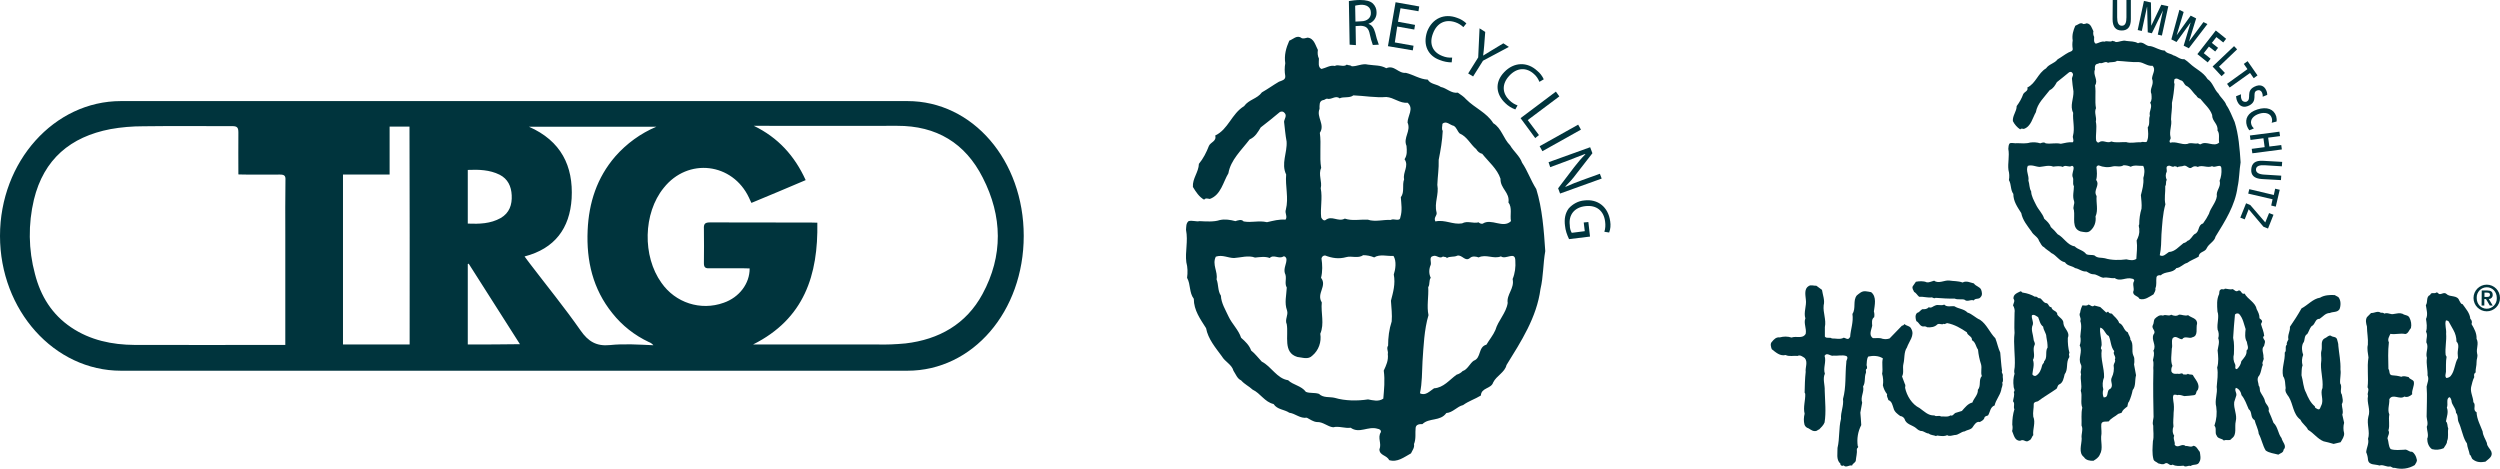     <svg width="240" height="45" viewBox="0 0 240 45" fill="none" xmlns="http://www.w3.org/2000/svg">
                            <g clip-path="url(#clip0_126_200)">
                                <path d="M188.413 27.121C188.764 26.915 189.159 27.135 189.495 27.209C189.67 27.489 190.079 27.518 190.196 27.827C190.269 28.048 190.328 28.327 190.152 28.504C189.992 28.784 189.641 28.578 189.48 28.842C189.159 28.71 188.881 29.034 188.589 28.769C188.296 28.68 187.946 28.798 187.653 28.666C187.054 28.68 186.397 28.636 185.812 28.592C185.71 28.68 185.578 28.592 185.461 28.548C185.023 28.607 184.672 28.46 184.234 28.489C184.058 28.342 183.956 28.121 183.751 28.018C183.708 27.871 183.532 27.709 183.62 27.489L183.927 27.047C184.263 26.988 184.657 26.959 184.979 27.106C185.198 27.135 185.447 27.003 185.68 26.944C186.104 27.268 186.66 26.885 187.113 26.929C187.566 27.003 187.96 26.959 188.413 27.121Z" fill="#00343D" />
                                <path d="M174.369 27.43L174.91 27.827C174.983 28.313 175.202 28.828 175.071 29.313C174.998 30.034 175.334 30.667 175.188 31.403V32.315C175.363 32.536 175.655 32.33 175.86 32.492C176.24 32.477 176.649 32.624 177 32.418C177.161 32.433 177.307 32.61 177.482 32.507L177.614 32.345C177.658 31.609 177.95 30.917 177.833 30.137C178.198 29.608 177.847 28.857 178.257 28.357C178.505 28.166 178.724 27.93 179.09 27.959C179.265 27.989 179.47 28.004 179.63 28.048C180.186 28.489 179.966 29.299 179.893 29.902C179.952 30.079 179.952 30.27 179.923 30.446C179.645 30.638 179.718 30.991 179.733 31.27C179.66 31.653 179.367 32.183 179.806 32.462C180.113 32.477 180.434 32.404 180.712 32.521C180.946 32.58 181.179 32.566 181.399 32.492L182.597 31.256C182.699 31.285 182.772 31.168 182.831 31.109C183.035 31.315 183.371 31.27 183.488 31.579C183.839 32.198 183.255 32.786 183.065 33.36C182.758 33.802 182.86 34.42 182.728 34.935C182.626 35.361 182.802 35.759 182.597 36.141C182.685 36.362 182.772 36.627 182.86 36.848C182.948 36.965 182.904 37.098 182.889 37.23C183.05 37.995 183.547 38.82 184.278 39.173C184.701 39.467 185.111 39.923 185.695 39.879C185.9 40.041 186.133 39.835 186.338 39.982C186.63 39.953 186.966 40.07 187.244 39.879C187.478 39.967 187.551 39.732 187.712 39.644L188.34 39.452C188.647 39.114 188.91 38.746 189.349 38.643C189.495 38.216 189.904 37.907 189.875 37.422C190.211 37.039 189.918 36.465 190.255 36.097C190.123 35.744 190.284 35.347 190.182 34.979C190.035 34.523 189.933 34.052 189.889 33.566C189.67 33.272 189.67 32.86 189.305 32.654C189.363 32.286 188.866 32.227 188.822 31.903C188.238 31.506 187.639 31.153 186.937 31.02C186.82 31.02 186.674 31.182 186.601 31.079C186.397 31.226 186.221 31.006 185.987 31.138C185.739 31.403 185.359 31.447 185.008 31.418C184.891 31.329 184.745 31.315 184.614 31.344C184.278 31.3 184.248 30.962 183.971 30.829C183.883 30.579 183.825 30.24 184.044 30.034C184.263 29.99 184.351 29.784 184.541 29.681C184.789 29.696 184.994 29.681 185.169 29.49C185.403 29.622 185.578 29.387 185.783 29.328C186.06 29.196 186.353 29.387 186.645 29.24C186.908 29.519 187.317 29.358 187.624 29.402C188.033 29.666 188.53 29.637 188.881 30.005C189.319 30.137 189.655 30.52 190.079 30.697C190.737 31.138 191 31.918 191.555 32.477C191.731 32.919 191.818 33.419 192.023 33.846C192.081 34.434 192.111 35.023 192.198 35.612C192.111 35.759 192.271 35.862 192.271 35.994C192.227 36.259 192.374 36.524 192.213 36.745C192.315 36.995 192.125 37.216 192.111 37.466C191.979 37.995 191.599 38.393 191.482 38.923C191.058 39.07 191.058 39.555 190.854 39.879C190.737 39.938 190.547 39.938 190.503 40.1C190.474 40.306 190.225 40.424 190.065 40.512C189.743 40.424 189.539 40.762 189.392 40.983C189.232 41.262 188.866 41.248 188.618 41.41C188.252 41.439 188.019 41.777 187.639 41.763C187.42 41.792 187.127 41.925 186.937 41.777C186.66 41.895 186.44 41.866 186.148 41.836C186.06 41.822 185.929 41.777 185.87 41.866C185.637 41.763 185.359 41.792 185.154 41.615C184.935 41.615 184.745 41.439 184.526 41.38C184.278 41.395 184.088 41.233 183.927 41.086C183.561 40.791 182.977 40.747 182.831 40.203C182.743 40.056 182.597 39.953 182.422 39.938C182.144 39.732 181.866 39.541 181.779 39.188C181.676 38.908 181.632 38.525 181.282 38.407C181.252 38.216 181.092 38.054 181.165 37.848C180.96 37.598 180.829 37.304 180.756 36.995C180.814 36.627 180.785 36.244 180.683 35.877C180.785 35.376 180.624 34.876 180.756 34.405C180.361 34.14 179.82 34.125 179.353 34.228C179.192 34.478 179.221 34.773 179.192 35.052C179.236 35.155 179.25 35.273 179.221 35.391C179.031 35.479 179.192 35.67 179.119 35.818C178.958 36.23 179.104 36.715 178.856 37.098C178.987 37.642 178.578 38.084 178.768 38.658L178.593 39.614C178.622 40.026 178.666 40.394 178.68 40.806C178.359 41.424 178.242 42.131 178.344 42.822C178.476 42.94 178.257 43.014 178.257 43.117C178.301 43.499 178.184 43.867 178.154 44.235C178.096 44.441 177.847 44.485 177.804 44.691C177.497 44.617 177.234 44.941 176.985 44.676C176.927 44.721 176.839 44.735 176.766 44.691C176.693 44.647 176.664 44.573 176.664 44.485C176.255 44.147 176.415 43.47 176.401 42.999C176.62 42.086 176.503 41.115 176.737 40.203C176.693 39.555 177.014 38.981 176.927 38.304C177.248 37.142 177.117 36.009 177.248 34.773C177.219 34.567 177.482 34.361 177.263 34.184C176.854 34.037 176.415 34.184 176.035 34.14C175.714 34.243 175.407 33.772 175.159 34.155C175.349 34.743 174.998 35.317 175.188 35.877C174.954 36.362 175.202 36.965 175.173 37.495C175.202 38.555 175.319 39.57 175.159 40.556C175.056 40.821 174.822 41.042 174.618 41.248C174.516 41.218 174.486 41.336 174.413 41.351C174.077 41.468 173.858 41.262 173.609 41.115C173.434 41.071 173.288 40.939 173.23 40.762C173.142 40.424 173.156 40.056 173.244 39.717C173.083 39.084 173.332 38.422 173.303 37.804L173.244 37.687C173.259 37.039 173.273 36.333 173.346 35.7C173.288 35.288 173.58 34.758 173.259 34.376C173.069 34.243 172.806 34.037 172.572 34.169C172.177 34.125 171.783 34.258 171.417 34.081C170.891 34.214 170.482 33.831 170.088 33.522C170.014 33.316 169.912 32.992 170.102 32.816C170.307 32.566 170.511 32.345 170.862 32.389C171.227 32.286 171.622 32.286 171.987 32.404C172.455 32.227 173.04 32.566 173.346 32.05C173.449 31.535 173.127 31.02 173.317 30.564C173.127 29.99 173.449 29.358 173.361 28.754C173.317 28.298 173.186 27.709 173.653 27.445C173.887 27.327 174.121 27.445 174.369 27.43Z" fill="#00343D" />
                                <path d="M224.48 28.518C224.743 28.828 224.729 29.328 224.597 29.681C224.378 30.02 223.954 29.902 223.662 30.049C223.238 30.049 223.004 30.402 222.683 30.608C222.23 30.579 222.288 31.153 221.908 31.314C221.718 31.535 221.66 31.815 221.499 32.065C221.148 32.242 221.324 32.698 221.09 32.948C220.929 33.301 220.988 33.742 221.104 34.066C220.973 34.39 220.958 34.743 221.046 35.082C220.929 35.361 220.973 35.729 220.944 36.023C221.104 36.583 221.104 37.201 221.382 37.701C221.572 38.172 221.821 38.687 222.23 39.011C222.2 39.172 222.39 39.202 222.493 39.276C222.741 39.393 222.756 39.055 222.843 38.922C223.121 38.378 222.697 37.775 222.96 37.245C223.048 36.332 222.712 35.494 222.843 34.611C222.873 34.287 222.77 33.978 222.858 33.669C222.975 33.272 222.712 32.683 223.209 32.462C223.399 32.389 223.545 32.153 223.764 32.227C223.939 32.389 224.232 32.286 224.349 32.55C224.393 32.771 224.495 32.963 224.48 33.198C224.553 33.978 224.714 34.67 224.685 35.479C224.758 35.906 224.612 36.377 224.656 36.803C224.889 37.127 224.583 37.569 224.816 37.877C224.86 38.172 224.992 38.525 224.816 38.79C224.816 39.143 224.992 39.467 224.86 39.805L225.036 40.585C224.948 40.909 224.948 41.262 225.036 41.586C225.065 41.91 224.846 42.189 224.699 42.454L224.027 42.616C223.706 42.528 223.37 42.425 223.063 42.366C222.478 42.13 222.127 41.586 221.572 41.262C221.411 40.894 221.017 40.688 220.841 40.291C220.125 39.761 220.155 38.819 219.731 38.113C219.555 37.863 219.322 37.598 219.424 37.26C219.365 36.892 219.409 36.435 219.175 36.112C219.015 35.317 219.38 34.655 219.336 33.846C219.555 33.639 219.307 33.286 219.541 33.08C219.482 32.889 219.628 32.742 219.687 32.58C219.585 32.139 219.877 31.8 219.833 31.373C220.228 30.799 220.608 30.211 220.944 29.607C221.543 29.298 222.04 28.68 222.727 28.577C223.136 28.327 223.691 28.298 224.129 28.327L224.48 28.518Z" fill="#00343D" />
                                <path d="M228.893 30.108C229.23 29.961 229.493 30.241 229.829 30.137C230.106 30.093 230.369 30.02 230.647 30.123C230.852 30.285 231.173 30.226 231.305 30.491C231.465 30.8 231.524 31.153 231.451 31.491C231.261 31.683 231.202 32.021 230.91 32.065C230.413 31.962 229.96 32.139 229.478 32.05C229.376 32.286 229.171 32.566 229.332 32.86C229.23 33.728 229.273 34.552 229.288 35.42C229.449 35.597 229.303 35.95 229.609 36.024C229.916 36.038 230.223 36.083 230.53 36.171C230.764 36.053 231.012 36.156 231.232 36.2C231.334 36.436 231.626 36.406 231.728 36.642C231.802 37.069 231.509 37.422 231.568 37.848C231.378 38.025 231.085 38.187 230.822 38.069C230.355 38.408 229.712 37.745 229.376 38.319C229.405 38.834 229.171 39.32 229.376 39.791C229.273 40.306 229.449 40.806 229.288 41.321C229.449 41.601 229.215 41.836 229.2 42.101C229.332 42.425 229.273 42.837 229.507 43.117C229.931 43.249 230.399 43.19 230.793 43.175C231.085 43.087 231.261 43.411 231.553 43.367C231.816 43.514 231.948 43.823 232.006 44.088C232.079 44.309 231.904 44.47 231.816 44.647C231.232 45 230.545 45.088 229.887 44.912C229.712 44.956 229.609 44.824 229.463 44.779C229.098 44.868 228.791 44.559 228.426 44.691C228.046 44.544 227.432 44.691 227.33 44.161C227.315 43.896 227.257 43.646 227.154 43.411C227.184 42.969 227.447 42.572 227.33 42.131C227.549 41.454 227.184 40.718 227.359 40.012C227.607 39.32 227.184 38.687 227.33 37.995C227.213 37.731 227.49 37.451 227.286 37.186C227.403 36.259 227.213 35.258 227.374 34.317C227.33 33.934 227.213 33.478 227.315 33.095C227.359 32.507 227.227 31.933 227.227 31.344C227.14 31.05 227.067 30.726 227.227 30.447L227.622 30.049C227.973 30.064 228.221 29.814 228.557 30.02C228.66 30.02 228.806 30.005 228.893 30.108Z" fill="#00343D" />
                                <path d="M214.353 27.754C214.499 27.842 214.674 28.063 214.864 27.901C215.171 27.768 215.157 28.328 215.478 28.18C215.77 28.725 216.53 29.034 216.632 29.667C216.779 29.946 216.925 30.226 216.91 30.55C217.012 30.653 217.173 30.711 217.159 30.888L217.056 31.109C217.159 31.506 217.334 31.845 217.363 32.257C217.173 32.33 217.305 32.521 217.363 32.61C217.524 32.786 217.378 33.022 217.349 33.213C217.042 33.493 217.334 33.949 217.29 34.287C217.407 34.567 217.086 34.758 217.232 35.023C217.056 35.391 217.086 35.847 216.793 36.171C216.647 36.48 216.822 36.745 216.837 37.024C216.983 37.186 216.91 37.422 216.983 37.598C217.129 37.907 217.378 38.172 217.436 38.511C217.524 38.849 217.904 39.026 217.787 39.452C217.948 39.82 218.123 40.203 218.255 40.586C218.693 40.998 218.678 41.616 219.029 42.057C219.102 42.44 219.584 42.808 219.219 43.175C219.219 43.47 218.883 43.514 218.722 43.646C218.313 43.529 217.86 43.499 217.509 43.249C217.202 42.749 217.115 42.145 216.837 41.645C216.793 41.174 216.545 40.777 216.443 40.335C215.989 40.085 216.253 39.555 215.873 39.276C215.668 38.82 215.522 38.334 215.186 37.937C215.142 37.642 214.952 37.319 214.645 37.23C214.484 37.481 214.733 37.687 214.689 37.952L214.484 38.599C214.411 39.246 214.791 39.82 214.63 40.453C214.499 40.983 214.777 41.748 214.25 42.087C214.075 42.395 213.739 42.145 213.491 42.292C213.286 42.057 212.921 42.145 212.804 41.822C212.584 41.527 212.833 41.13 212.584 40.865C212.789 40.276 212.848 39.658 212.76 39.055C212.584 38.437 212.906 37.76 212.804 37.142C212.848 36.524 212.964 35.891 212.848 35.288C213.008 34.758 212.95 34.184 212.891 33.64C212.935 33.257 213.111 32.86 212.95 32.477C213.037 32.198 213.008 31.903 212.891 31.639C212.804 31.05 213.067 30.447 212.877 29.902C212.833 29.299 212.789 28.74 213.038 28.224C213.067 28.077 213.023 27.901 213.169 27.812C213.315 27.68 213.461 27.871 213.593 27.709C213.841 27.724 214.104 27.827 214.353 27.754ZM214.952 30.137C214.82 30.049 214.66 30.079 214.557 30.196C214.47 30.976 214.44 31.653 214.382 32.433C214.499 32.934 214.47 33.478 214.455 33.993C214.367 34.331 214.411 34.67 214.572 34.979C214.66 35.156 214.47 35.435 214.747 35.435C214.967 35.244 215.127 34.964 215.171 34.67C215.42 34.346 215.712 34.096 215.668 33.654C215.946 33.434 215.712 33.081 215.697 32.816C215.478 32.463 215.536 31.992 215.58 31.594C215.405 31.094 215.332 30.55 214.952 30.137Z" fill="#00343D" />
                                <path d="M194.201 28.092C194.61 28.151 195.004 28.283 195.355 28.489C195.574 28.401 195.647 28.71 195.837 28.622C196.071 28.754 196.188 29.108 196.495 29.108C196.7 29.21 196.67 29.49 196.933 29.49C196.992 29.873 197.518 29.814 197.503 30.211C197.679 30.476 198.117 30.653 198.088 31.05C198.132 31.55 198.746 31.859 198.512 32.433C198.497 32.919 198.541 33.419 198.672 33.89C198.556 34.008 198.672 34.14 198.658 34.273C198.293 34.788 198.585 35.435 198.205 35.935C198.117 36.303 198.044 36.76 197.679 36.907C197.503 37.01 197.533 37.186 197.43 37.319C196.846 37.731 196.203 38.099 195.633 38.525C195.487 38.569 195.297 38.569 195.238 38.761C195.253 39.188 195.136 39.57 195.194 39.997C195.443 40.586 195.121 41.174 195.194 41.778C195.034 41.925 195.034 42.204 194.8 42.278C194.464 42.557 194.318 42.101 193.952 42.307C193.412 42.351 193.324 41.748 193.163 41.38C193.222 41.174 193.222 40.968 193.178 40.762C193.178 40.262 193.236 39.761 193.382 39.291C193.251 39.026 193.47 38.746 193.251 38.525C193.28 38.231 193.426 37.937 193.324 37.628C193.499 37.466 193.295 37.275 193.309 37.083C193.251 36.686 193.28 36.259 193.397 35.877C193.324 35.685 193.382 35.45 193.412 35.244C193.485 34.184 193.265 33.051 193.397 31.962C193.353 31.329 193.397 30.682 193.397 30.035C193.441 29.784 193.382 29.534 193.251 29.314C193.295 29.108 193.47 28.872 193.295 28.681C193.251 28.254 193.66 28.122 193.952 27.974C194.069 27.93 194.098 28.107 194.201 28.092ZM195.662 30.447C195.472 30.344 195.267 30.138 195.063 30.27C195.004 30.579 195.224 30.844 195.151 31.168C194.931 31.624 195.18 32.08 195.224 32.566C195.224 32.772 195.428 32.934 195.311 33.139C195.092 33.581 195.428 34.126 195.165 34.552C195.326 34.994 195.151 35.479 195.107 35.935C195.165 36.053 195.297 36.112 195.428 36.083C195.808 35.877 195.954 35.465 196.042 35.082C196.071 34.92 196.261 34.861 196.232 34.685C196.597 34.346 196.305 33.743 196.568 33.36C196.568 33.022 196.524 32.683 196.451 32.345C196.451 31.977 196.174 31.727 196.144 31.359C195.837 31.138 195.794 30.756 195.662 30.447Z" fill="#00343D" />
                                <path d="M209.179 30.211C209.486 30.182 209.749 30.373 210.056 30.255C210.363 30.52 210.948 30.535 210.918 31.079C210.787 31.506 211.065 32.242 210.48 32.374C210.159 32.566 209.749 32.183 209.486 32.566C209.165 32.58 208.887 32.154 208.58 32.463C208.419 32.786 208.595 33.125 208.493 33.463C208.478 34.008 208.346 34.626 208.551 35.126C208.449 35.288 208.419 35.494 208.463 35.685C208.609 35.935 208.843 35.891 209.092 35.877C209.252 35.965 209.472 35.715 209.603 35.95C209.764 35.935 209.91 36.009 210.042 35.877C210.159 35.994 210.363 35.921 210.509 35.994C210.743 36.45 211.255 36.877 210.977 37.451C210.772 37.584 210.904 37.893 210.626 37.937C210.319 37.981 209.998 38.01 209.691 38.025C209.472 37.966 209.238 37.863 209.004 37.937C208.916 37.863 208.799 37.907 208.697 37.893C208.551 38.04 208.624 38.305 208.639 38.496C208.712 38.864 208.712 39.246 208.668 39.614C208.668 40.056 208.595 40.468 208.653 40.939C208.536 41.233 208.551 41.572 208.726 41.836C208.58 42.116 208.829 42.396 208.77 42.705C209.106 43.102 209.442 42.499 209.822 42.822C210.056 42.778 210.319 42.984 210.568 42.793C210.875 42.822 210.991 43.175 211.181 43.382C211.225 43.676 211.313 44.058 211.152 44.323C211.006 44.735 210.582 44.515 210.305 44.735C210.042 44.647 209.837 44.897 209.618 44.706C209.267 44.735 208.887 44.779 208.58 44.603C208.244 44.809 208.127 44.279 207.806 44.515C207.63 44.632 207.382 44.529 207.192 44.485C207.046 44.338 206.827 44.323 206.739 44.117C206.578 43.514 206.651 42.955 206.68 42.351C206.797 41.895 206.695 41.336 206.71 40.865C206.578 40.527 206.783 40.203 206.739 39.835C206.739 39.291 206.724 38.614 206.71 38.069C206.71 37.245 206.695 36.392 206.724 35.568C206.68 35.229 206.797 34.891 206.68 34.582C206.739 34.287 206.856 33.964 206.724 33.669C207.06 33.139 206.49 32.654 206.739 32.109C207.046 31.771 206.505 31.55 206.666 31.227C206.783 31.05 206.739 30.8 206.841 30.623C207.06 30.402 207.338 30.182 207.645 30.299C207.923 30.138 208.171 30.402 208.434 30.211C208.668 30.329 208.96 30.373 209.179 30.211Z" fill="#00343D" />
                                <path d="M234.155 28.225C234.403 28.283 234.622 28.004 234.871 28.225C235.207 28.563 235.908 28.283 236.098 28.872C236.201 28.99 236.215 29.196 236.405 29.196C236.712 29.637 237.107 30.049 237.151 30.608C237.297 30.726 237.341 30.932 237.267 31.109C237.53 31.55 237.779 32.006 237.75 32.522C237.998 33.007 237.691 33.434 237.808 33.964C237.896 34.228 237.735 34.493 237.75 34.773C237.764 35.097 237.633 35.435 237.662 35.759C237.472 35.862 237.501 36.038 237.53 36.2C237.37 36.495 237.311 36.848 237.224 37.172C237.136 37.672 237.428 38.113 237.443 38.614C237.75 38.879 237.326 39.364 237.75 39.57C237.779 40.262 238.115 40.821 238.334 41.424C238.363 41.836 238.612 42.16 238.743 42.528C238.743 42.852 239.05 43.072 239.167 43.352C239.343 43.838 238.89 44.058 238.597 44.323C238.159 44.397 237.779 44.397 237.414 44.117C237.224 44 237.282 43.764 237.092 43.646C237.034 43.279 236.858 42.955 236.829 42.572L236.697 42.366C236.391 41.792 236.303 41.115 236.025 40.527C235.894 40.232 236.011 39.879 235.777 39.629C235.777 39.173 235.353 38.893 235.338 38.437C235.28 38.334 235.28 38.172 235.134 38.128C234.798 38.29 235.046 38.805 234.9 39.129C235.075 39.57 234.885 40.012 234.812 40.453C235.002 40.63 234.929 40.924 235.032 41.145C234.958 41.527 235.09 41.983 234.915 42.351C234.929 42.602 234.71 42.808 234.593 43.028C234.242 43.175 233.848 43.22 233.468 43.117C233.146 42.896 233.015 42.484 233.015 42.116C233.176 41.763 232.986 41.351 232.971 40.968C233.132 40.659 232.971 40.291 232.956 39.997C232.956 39.011 233.029 38.04 232.956 37.113C233.015 36.774 233.219 36.406 233.044 36.038C233.073 35.465 232.898 34.95 232.986 34.361C232.81 33.861 233.205 33.346 232.927 32.86C232.913 32.522 233.088 32.154 232.898 31.845C233.029 31.447 232.956 31.02 232.898 30.623C233.103 30.182 232.942 29.74 232.883 29.299C233.103 28.975 232.869 28.489 233.292 28.313C233.409 27.989 233.687 28.254 233.892 28.077C234.009 28.048 234.052 28.166 234.155 28.225ZM235.061 30.844C234.973 30.8 234.871 30.712 234.798 30.785C234.681 31.182 234.871 31.609 234.827 32.036C234.885 32.698 234.71 33.404 234.783 34.081L234.871 34.258C234.783 34.714 234.827 35.259 234.812 35.685C234.798 35.877 234.681 36.142 234.856 36.289C235.002 36.274 235.148 36.215 235.251 36.112C235.675 35.612 235.631 34.905 235.967 34.361L235.938 33.934C235.923 33.552 236.142 33.095 235.821 32.786C235.821 32.404 235.718 32.021 235.528 31.683L235.061 30.844Z" fill="#00343D" />
                                <path d="M201.054 29.328L201.624 29.475L202.18 29.99C202.282 30.049 202.311 29.858 202.413 29.946C202.457 30.093 202.618 30.093 202.735 30.108C202.969 30.402 203.334 30.638 203.436 31.006C203.875 31.168 203.86 31.727 204.269 31.903C204.343 32.168 204.532 32.345 204.518 32.61C204.883 33.036 204.576 33.669 204.81 34.155C204.912 34.317 204.898 34.537 204.898 34.758L204.869 34.993L205.059 36.024C204.927 36.495 205.059 37.068 204.737 37.451C204.664 37.819 204.547 38.187 204.401 38.525C204.269 38.658 204.269 38.849 204.226 39.026C203.992 39.202 203.773 39.349 203.67 39.629L203.349 39.732C203.057 39.997 202.677 40.114 202.443 40.453C202.209 40.512 201.8 40.379 201.727 40.703C201.697 41.042 201.756 41.292 201.741 41.645C201.61 42.366 201.946 43.028 201.581 43.646C201.464 43.926 201.215 44.088 200.967 44.235C200.66 44.25 200.236 44.191 200.061 43.882C199.505 43.47 199.841 42.675 199.841 42.101C199.768 41.674 200.017 41.233 199.827 40.85C199.856 40.276 199.768 39.717 199.9 39.143C199.695 38.614 199.929 38.025 199.754 37.51C199.915 36.98 199.666 36.45 199.783 35.921C199.651 35.612 199.929 35.288 199.754 34.964C199.462 34.39 199.973 33.728 199.651 33.169C199.754 32.889 199.768 32.595 199.71 32.301C199.739 31.8 199.885 31.3 199.71 30.814C199.841 30.505 199.52 30.299 199.695 30.005C199.725 29.77 199.798 29.534 199.915 29.313C200.09 29.313 200.324 29.402 200.484 29.24C200.674 29.255 200.85 29.534 201.054 29.328ZM201.624 31.447C201.537 31.962 201.756 32.507 201.756 33.051C201.785 33.242 201.581 33.434 201.77 33.581C201.624 34.464 202.019 35.317 201.99 36.215C201.844 36.583 201.814 36.995 201.917 37.377C201.844 37.628 201.844 37.892 201.946 38.143C202.516 38.187 202.15 37.48 202.603 37.319C202.94 36.98 202.53 36.612 202.735 36.23C202.91 35.876 202.969 35.464 202.91 35.067C202.925 34.876 203.13 34.714 203.027 34.508C203.188 34.214 202.779 33.993 202.969 33.713C202.618 33.301 202.662 32.727 202.443 32.256C202.063 32.08 202.048 31.565 201.624 31.447Z" fill="#00343D" />
                                <path d="M214.528 11.713C214.265 11.154 214.075 10.58 213.725 10.08C213.593 9.668 213.169 9.359 212.979 8.991C212.541 8.579 212.438 7.917 211.927 7.593C211.503 6.901 210.787 6.636 210.217 6.092C210.056 5.945 209.881 5.798 209.691 5.68C209.297 5.739 209.004 5.4 208.639 5.312C208.376 5.121 207.996 5.15 207.821 4.856C207.324 4.841 206.929 4.532 206.461 4.429C205.979 4.473 205.76 3.899 205.249 4.15C204.883 3.944 204.532 3.988 204.123 3.929C203.773 3.826 203.436 4.061 203.1 4.032C203.027 3.944 202.896 3.973 202.793 3.914C202.589 4.091 202.267 3.87 202.033 4.002C201.741 3.929 201.478 4.135 201.2 4.194C200.967 4.076 201.04 3.767 201.04 3.546C200.952 3.384 200.923 3.193 200.967 3.002C200.821 2.722 200.733 2.281 200.324 2.237C200.221 2.281 200.104 2.31 200.002 2.31C199.725 2.089 199.476 2.398 199.228 2.472C199.038 2.913 198.892 3.37 198.979 3.885C198.935 4.15 198.935 4.414 198.979 4.679C199.008 4.915 198.745 4.959 198.585 5.033C198.219 5.224 197.898 5.489 197.532 5.695C197.226 6.107 196.714 6.136 196.422 6.563C195.633 7.034 195.443 8.005 194.624 8.402C194.741 8.741 194.347 8.8 194.23 9.035C194.084 9.447 193.864 9.83 193.601 10.183C193.601 10.713 193.192 11.081 193.236 11.625C193.397 11.949 193.645 12.228 193.937 12.42C194.025 12.302 194.157 12.361 194.288 12.376C194.99 12.14 195.121 11.316 195.443 10.772C195.589 9.918 196.261 9.329 196.773 8.653C197.123 8.491 197.284 8.196 197.459 7.887C197.869 7.578 198.234 7.255 198.643 6.931C198.643 6.931 198.643 6.931 198.658 6.931C198.76 6.872 198.892 6.901 198.95 7.004C199.096 7.181 198.921 7.358 198.906 7.534C198.95 7.946 198.979 8.373 199.052 8.77C199.081 9.477 198.687 10.153 199.023 10.83C198.965 11.566 199.198 12.302 199.008 13.023C198.935 13.244 199.14 13.45 198.994 13.656C198.57 13.626 198.234 13.729 197.839 13.803C197.299 13.685 196.904 13.847 196.378 13.759C196.246 13.612 196.027 13.7 195.866 13.759C195.545 13.656 195.209 13.641 194.887 13.685C194.522 13.803 194.025 13.759 193.645 13.744C193.411 13.788 193.192 13.685 192.958 13.744C192.798 13.877 192.827 14.097 192.798 14.289C192.929 15.01 192.725 15.657 192.812 16.319C192.9 16.643 192.914 16.967 192.856 17.291C193.104 17.717 192.988 18.218 193.28 18.615C193.28 19.336 193.674 19.88 194.04 20.454C194.171 21.131 194.624 21.676 195.019 22.22C195.209 22.588 195.647 22.735 195.75 23.133C195.896 23.324 195.983 23.633 196.217 23.721C196.451 23.971 196.699 24.074 196.933 24.295C197.416 24.501 197.693 25.075 198.234 25.178C198.482 25.546 198.892 25.502 199.213 25.737C199.593 25.796 199.885 26.105 200.294 26.061C200.499 26.164 200.674 26.311 200.908 26.326C201.303 26.311 201.551 26.605 201.917 26.664C202.282 26.576 202.662 26.753 203.013 26.694C203.553 27.076 204.109 26.576 204.679 26.753C204.781 26.767 204.898 26.826 204.883 26.959C204.649 27.312 204.956 27.665 204.781 28.033C204.795 28.43 205.234 28.371 205.395 28.695C205.906 28.842 206.33 28.489 206.739 28.254C206.812 28.077 206.973 27.9 206.914 27.68C207.061 27.356 206.973 26.988 207.017 26.65C207.046 26.429 207.265 26.399 207.441 26.429C207.85 26.017 208.566 26.252 208.931 25.737C209.34 25.708 209.589 25.325 209.969 25.237C210.305 24.987 210.714 24.854 211.079 24.634C211.094 24.133 211.708 24.221 211.854 23.809C212.059 23.383 212.599 23.177 212.687 22.721C213.608 21.22 214.572 19.733 214.806 17.953C214.981 17.173 214.967 16.363 215.098 15.584C215.011 14.274 214.908 12.92 214.528 11.713ZM205.526 18.733C205.555 19.145 205.628 19.616 205.585 20.028C205.438 20.513 205.365 21.028 205.365 21.543C205.249 21.705 205.409 21.896 205.365 22.058C205.409 22.47 205.278 22.75 205.117 23.088C205.205 23.706 205.117 24.28 205.088 24.854C204.795 25.046 204.445 24.972 204.138 24.898C203.48 24.987 202.691 24.987 202.077 24.795C201.741 24.707 201.361 24.81 201.084 24.53C200.806 24.427 200.543 24.53 200.28 24.398C199.988 24.001 199.476 23.971 199.169 23.648C198.468 23.545 198.132 22.794 197.532 22.485C197.328 22.235 197.109 22 196.875 21.794C196.773 21.47 196.509 21.234 196.246 20.999C196.086 20.484 195.691 20.145 195.457 19.66C195.267 19.262 195.004 18.836 194.99 18.365C194.8 18.07 194.844 17.673 194.727 17.335C194.814 16.864 194.449 16.393 194.668 15.922C195.077 15.79 195.428 16.01 195.808 16.025C196.188 15.996 196.699 15.819 197.109 15.996C197.401 15.966 197.752 15.907 198.029 16.025C198.292 15.775 198.614 16.113 198.892 15.922C198.994 15.907 199.052 15.996 199.067 16.084C199.081 16.378 198.892 16.643 198.965 16.967C199.125 17.261 198.921 17.585 199.096 17.879C199.096 18.35 198.935 18.836 199.111 19.306C199.198 19.601 198.95 19.866 199.096 20.175C199.213 20.896 198.848 21.941 199.739 22.22C200.046 22.264 200.411 22.397 200.674 22.147C201.069 21.808 201.244 21.293 201.171 20.778C201.449 20.16 201.215 19.483 201.274 18.821C200.908 18.247 201.639 17.806 201.23 17.276C201.347 16.893 201.303 16.437 201.259 16.054C201.274 15.951 201.376 15.878 201.478 15.878C201.902 16.054 202.37 16.099 202.808 15.981C203.13 15.893 203.553 16.084 203.86 15.863C204.094 15.863 204.328 15.907 204.547 16.01C204.912 15.804 205.351 15.951 205.745 15.922C205.935 16.26 205.862 16.776 205.76 17.084C205.818 17.673 205.658 18.203 205.526 18.733ZM206.593 7.564C206.841 8.123 206.315 8.505 206.535 9.02C206.564 9.344 206.593 9.609 206.418 9.859C206.681 10.286 206.271 10.668 206.388 11.11C206.242 11.478 206.432 11.905 206.184 12.228C206.213 12.64 206.286 13.067 206.14 13.479C206.111 13.788 205.716 13.538 205.541 13.656C205.073 13.626 204.562 13.788 204.109 13.641C203.612 13.626 203.13 13.729 202.691 13.582C202.267 13.818 201.887 13.361 201.493 13.671C201.361 13.729 201.274 13.597 201.23 13.494C201.157 12.905 201.332 12.287 201.2 11.669C201.303 11.242 201.011 10.801 201.215 10.389C201.084 9.697 201.23 8.917 201.127 8.196C201.464 7.681 200.894 7.196 201.113 6.681C201.098 6.46 201.084 6.21 201.317 6.136C201.42 6.136 201.493 6.063 201.58 6.048C201.858 6.151 202.107 5.812 202.37 6.033C202.603 5.915 202.998 6.033 203.232 5.842C203.933 5.871 204.62 5.989 205.322 5.96C205.789 5.989 206.155 6.372 206.637 6.313C207.017 6.666 206.593 7.137 206.593 7.564ZM208.376 13.185C208.215 12.567 208.537 12.066 208.42 11.448C208.434 10.904 208.537 10.448 208.507 9.874C208.639 9.271 208.712 8.667 208.756 8.064C208.668 7.931 208.741 7.755 208.741 7.622C208.975 7.402 209.209 7.696 209.443 7.74C209.633 7.843 209.662 8.064 209.837 8.211C210.305 8.417 210.495 8.888 210.86 9.197C210.933 9.344 211.065 9.447 211.226 9.477C211.62 9.992 212.161 10.418 212.365 11.036C212.351 11.655 212.965 11.89 212.877 12.523C213.125 12.846 212.965 13.317 213.038 13.685C212.526 14.156 211.825 13.479 211.269 13.847C211.182 13.862 211.079 13.832 211.021 13.759C210.656 13.847 210.334 13.641 209.983 13.818C209.399 13.921 208.931 13.553 208.332 13.7C208.171 13.494 208.434 13.391 208.376 13.185ZM212.818 18.836C212.731 19.468 212.219 19.939 212.059 20.528C211.898 20.852 211.708 21.161 211.489 21.455C210.962 21.602 211.182 22.279 210.685 22.47C210.451 22.632 210.305 23.044 209.998 23.118C209.896 23.236 209.764 23.309 209.618 23.339C209.165 23.677 208.8 24.163 208.215 24.192C207.952 24.354 207.674 24.707 207.338 24.501C207.484 23.824 207.47 23.206 207.499 22.5C207.572 21.558 207.616 20.513 207.879 19.616C207.747 19.042 207.894 18.453 207.864 17.864C207.996 17.703 207.879 17.438 208.011 17.276C207.879 17.026 207.879 16.717 208.011 16.466C208.04 16.29 207.879 15.981 208.142 15.922C208.376 15.834 208.537 16.128 208.77 15.951C208.844 15.996 208.99 15.951 209.004 16.069C209.18 15.937 209.443 16.01 209.662 15.907C209.969 15.848 210.144 16.319 210.451 16.054C210.612 15.937 210.816 15.937 210.977 16.025C211.43 15.804 211.912 16.157 212.365 15.951C212.658 16.187 213.242 15.598 213.257 16.216C213.286 16.614 213.228 16.996 213.081 17.364C213.257 17.923 212.716 18.291 212.818 18.836Z" fill="#00343D" />
                                <path d="M202.823 0H203.247V1.663C203.247 2.148 203.363 2.472 203.7 2.472C204.036 2.472 204.138 2.148 204.138 1.663V0H204.562V1.839C204.562 2.605 204.24 2.928 203.685 2.928C203.13 2.928 202.808 2.605 202.808 1.839L202.823 0Z" fill="#00343D" />
                                <path d="M205.818 0.088L206.491 0.236L206.52 2.472L207.484 0.456L208.157 0.603L207.543 3.414L207.148 3.326L207.645 1.001L206.578 3.193L206.184 3.105L206.125 0.662H206.111L205.614 2.973L205.219 2.884L205.818 0.088Z" fill="#00343D" />
                                <path d="M209.223 0.942L209.632 1.148L208.96 3.385L210.305 1.501L210.831 1.766L210.144 3.988L211.532 2.119L211.912 2.31L210.129 4.635L209.632 4.385L210.305 2.149L208.946 4.032L208.449 3.782L209.223 0.942Z" fill="#00343D" />
                                <path d="M212.716 2.928L213.71 3.723L213.432 4.076L212.774 3.561L212.336 4.12L212.935 4.591L212.658 4.944L212.058 4.473L211.562 5.106L212.219 5.636L211.941 5.989L210.948 5.194L212.716 2.928Z" fill="#00343D" />
                                <path d="M214.47 4.429L214.762 4.738L213.023 6.401L213.593 7.004L213.271 7.313L212.409 6.386L214.47 4.429Z" fill="#00343D" />
                                <path d="M215.756 6.637L215.405 6.136L215.77 5.872L216.72 7.24L216.355 7.505L216.004 7.005L214.046 8.403L213.797 8.049L215.756 6.637Z" fill="#00343D" />
                                <path d="M217.217 9.286C217.232 9.138 217.202 8.977 217.129 8.844C217.056 8.712 216.896 8.579 216.618 8.712C216.18 8.932 216.779 9.683 215.931 10.124C215.376 10.404 214.996 10.183 214.806 9.786C214.718 9.609 214.674 9.433 214.66 9.241L215.142 9.05C215.113 9.227 215.127 9.403 215.2 9.565C215.273 9.742 215.493 9.83 215.683 9.757C215.683 9.757 215.697 9.757 215.697 9.742C216.18 9.492 215.566 8.756 216.413 8.329C216.983 8.035 217.363 8.27 217.524 8.609C217.612 8.756 217.655 8.932 217.655 9.109L217.217 9.286Z" fill="#00343D" />
                                <path d="M215.931 12.508C215.829 12.376 215.756 12.229 215.697 12.067C215.493 11.405 215.785 10.801 216.706 10.507C217.626 10.213 218.299 10.477 218.518 11.169C218.562 11.331 218.576 11.508 218.547 11.669L218.079 11.787C218.138 11.625 218.138 11.463 218.079 11.302C217.948 10.875 217.436 10.742 216.881 10.919C216.326 11.095 215.99 11.493 216.121 11.92C216.165 12.082 216.253 12.214 216.37 12.332L215.931 12.508Z" fill="#00343D" />
                                <path d="M218.825 12.641L218.883 13.067L217.743 13.214L217.86 14.068L219 13.921L219.059 14.348L216.224 14.716L216.165 14.289L217.407 14.127L217.29 13.273L216.048 13.435L215.99 13.008L218.825 12.641Z" fill="#00343D" />
                                <path d="M219.088 15.54L219.059 15.966L217.407 15.863C216.925 15.834 216.589 15.937 216.574 16.261C216.56 16.584 216.867 16.731 217.349 16.761L219 16.864L218.971 17.291L217.144 17.188C216.384 17.143 216.077 16.805 216.121 16.246C216.165 15.687 216.487 15.392 217.247 15.437L219.088 15.54Z" fill="#00343D" />
                                <path d="M218.284 18.718L218.416 18.115L218.854 18.218L218.474 19.837L218.036 19.733L218.167 19.13L215.829 18.586L215.931 18.159L218.284 18.718Z" fill="#00343D" />
                                <path d="M216.033 19.689L217.466 21.352L217.831 20.454L218.255 20.616L217.729 21.941L217.29 21.764L215.873 20.087L215.493 21.058L215.069 20.896L215.624 19.513L216.033 19.689Z" fill="#00343D" />
                                <path d="M237.457 28.607C237.457 27.901 238.027 27.327 238.728 27.327C239.43 27.327 240 27.901 240 28.607C240 29.313 239.43 29.887 238.728 29.887C238.027 29.887 237.457 29.313 237.457 28.607ZM239.693 28.607C239.693 28.004 239.269 27.577 238.728 27.577C238.188 27.577 237.749 28.033 237.764 28.578C237.764 28.592 237.764 28.607 237.764 28.607C237.764 29.21 238.188 29.637 238.728 29.637C239.269 29.637 239.708 29.181 239.693 28.636C239.693 28.636 239.693 28.622 239.693 28.607ZM238.246 27.886H238.772C239.123 27.886 239.298 28.004 239.298 28.313C239.313 28.504 239.167 28.68 238.977 28.695C238.962 28.695 238.948 28.695 238.918 28.695L239.298 29.328H239.021L238.655 28.71H238.495V29.328H238.232L238.246 27.886ZM238.509 28.504H238.743C238.904 28.504 239.035 28.489 239.035 28.283C239.035 28.107 238.875 28.092 238.743 28.092H238.509V28.504Z" fill="#00343D" />
                            </g>
                            <path d="M87.116 9.704H11.607C5.208 9.704 0 15.505 0 22.646C0 29.787 5.208 35.589 11.607 35.589H87.116C93.385 35.589 98.278 29.888 98.278 22.646C98.278 15.405 93.385 9.704 87.116 9.704ZM27.389 22.546V33.113H26.843C22.209 33.113 17.561 33.127 12.927 33.113C10.76 33.098 8.666 32.666 6.829 31.428C4.993 30.19 3.902 28.434 3.357 26.303C2.726 23.971 2.697 21.523 3.257 19.162C4.204 15.275 6.772 13.13 10.602 12.396C11.636 12.209 12.697 12.122 13.759 12.122C16.6 12.079 19.44 12.122 22.295 12.108C22.783 12.108 22.884 12.252 22.884 12.727C22.869 14.051 22.884 15.361 22.884 16.744C23.113 16.744 23.285 16.758 23.472 16.758C24.591 16.758 25.739 16.772 26.858 16.758C27.288 16.758 27.432 16.859 27.403 17.291C27.374 19.033 27.389 20.775 27.389 22.546ZM39.325 33.069H32.927V16.758H37.403V12.151H39.311C39.325 19.09 39.34 26.073 39.325 33.069ZM44.907 16.312C45.968 16.268 47.001 16.297 47.962 16.772C48.752 17.175 49.081 17.881 49.124 18.745C49.168 19.652 48.909 20.444 48.063 20.933C47.087 21.48 46.026 21.509 44.907 21.466V16.312ZM44.907 33.069V25.353C44.921 25.338 44.964 25.338 44.992 25.31C46.628 27.887 48.249 30.435 49.914 33.041C48.221 33.069 46.585 33.069 44.907 33.069ZM58.551 33.127C57.259 33.257 56.47 32.782 55.739 31.731C54.189 29.514 52.496 27.44 50.861 25.295C50.688 25.079 50.545 24.863 50.358 24.619C53.257 23.87 54.706 21.912 54.878 19.047C55.05 15.937 53.859 13.519 50.774 12.165H63.013C61.506 12.799 60.157 13.778 59.067 15.016C57.302 17.06 56.528 19.465 56.413 22.114C56.284 25.05 56.915 27.743 58.78 30.061C59.727 31.256 60.918 32.191 62.295 32.839C62.467 32.897 62.611 33.012 62.726 33.142C61.334 33.084 59.928 32.983 58.551 33.127ZM94.318 28.232C92.754 31.126 90.129 32.594 86.929 32.969C85.997 33.055 85.093 33.098 84.16 33.069H72.295C77.216 30.608 78.55 26.389 78.464 21.379C78.249 21.379 78.063 21.365 77.891 21.365C74.648 21.365 71.406 21.365 68.163 21.351C67.675 21.351 67.546 21.494 67.575 21.97C67.589 23.078 67.589 24.187 67.575 25.267C67.575 25.655 67.704 25.77 68.077 25.756C69.196 25.742 70.301 25.756 71.42 25.756C71.606 25.756 71.779 25.77 71.965 25.77C71.98 27.21 70.975 28.549 69.469 29.067C67.259 29.859 64.835 29.067 63.5 27.152C61.664 24.604 61.736 20.472 63.715 18.039C66.04 15.102 70.329 15.621 71.908 18.989C71.965 19.134 72.051 19.292 72.137 19.479C73.873 18.759 75.595 18.039 77.345 17.291C76.284 14.958 74.691 13.202 72.367 12.079H72.826C77.259 12.079 81.707 12.094 86.126 12.079C89.899 12.065 92.668 13.735 94.347 17.06C96.24 20.76 96.312 24.561 94.318 28.232Z" fill="#00343D" />
                            <path d="M146.117 15.616C145.902 14.983 145.284 14.508 144.968 13.947C144.321 13.313 144.149 12.306 143.358 11.831C142.712 10.795 141.605 10.392 140.743 9.528C140.528 9.269 140.212 9.082 139.953 8.895C139.321 8.996 138.875 8.449 138.315 8.348C137.927 8.06 137.323 8.103 137.065 7.643C136.317 7.614 135.685 7.168 134.967 6.995C134.219 7.067 133.86 6.204 133.084 6.549C132.51 6.232 131.978 6.304 131.331 6.204C130.785 6.06 130.268 6.391 129.765 6.362C129.636 6.232 129.449 6.29 129.291 6.204C128.975 6.491 128.472 6.132 128.141 6.333C127.681 6.232 127.308 6.52 126.862 6.621C126.503 6.463 126.618 5.973 126.618 5.628C126.489 5.369 126.474 5.081 126.517 4.793C126.273 4.347 126.158 3.67 125.526 3.613C125.368 3.642 125.138 3.742 124.951 3.656C124.506 3.311 124.132 3.786 123.773 3.901C123.457 4.606 123.27 5.297 123.385 6.074C123.313 6.491 123.313 6.894 123.385 7.297C123.428 7.686 123.026 7.743 122.781 7.844C122.235 8.161 121.704 8.549 121.143 8.866C120.683 9.499 119.893 9.543 119.433 10.19C118.226 10.924 117.925 12.407 116.66 13.011C116.818 13.558 116.215 13.644 116.057 14.004C115.812 14.637 115.51 15.228 115.094 15.731C115.065 16.552 114.462 17.127 114.519 17.948C114.806 18.423 115.123 18.912 115.597 19.171C115.726 18.984 115.942 19.07 116.143 19.099C117.22 18.71 117.422 17.458 117.925 16.638C118.14 15.357 119.175 14.422 119.965 13.385C120.511 13.141 120.755 12.68 121.028 12.234C121.661 11.759 122.235 11.27 122.853 10.766C122.997 10.665 123.212 10.694 123.313 10.838C123.313 10.838 123.313 10.867 123.342 10.867C123.557 11.126 123.299 11.414 123.27 11.687C123.342 12.32 123.399 12.968 123.514 13.587C123.586 14.666 122.968 15.703 123.471 16.753C123.371 17.876 123.73 18.998 123.442 20.121C123.313 20.466 123.629 20.769 123.414 21.085C122.767 21.042 122.264 21.186 121.632 21.33C120.798 21.143 120.195 21.402 119.39 21.258C119.175 21.013 118.844 21.157 118.6 21.229C118.097 21.1 117.608 21.013 117.091 21.128C116.545 21.316 115.769 21.258 115.166 21.229C114.806 21.301 114.462 21.128 114.102 21.229C113.844 21.445 113.887 21.776 113.858 22.064C114.074 23.172 113.757 24.165 113.887 25.173C114.016 25.648 114.03 26.166 113.959 26.67C114.318 27.317 114.145 28.08 114.605 28.684C114.605 29.793 115.237 30.642 115.783 31.506C115.97 32.542 116.703 33.391 117.292 34.197C117.608 34.744 118.255 34.988 118.413 35.593C118.629 35.91 118.772 36.356 119.146 36.514C119.491 36.903 119.879 37.061 120.252 37.406C121 37.752 121.402 38.587 122.264 38.788C122.623 39.335 123.284 39.292 123.773 39.623C124.348 39.695 124.808 40.199 125.454 40.098C125.77 40.256 126.058 40.486 126.417 40.515C127.02 40.486 127.437 40.961 127.983 41.019C128.529 40.875 129.133 41.148 129.664 41.062C130.498 41.666 131.346 40.875 132.251 41.163C132.409 41.192 132.596 41.264 132.567 41.479C132.208 42.026 132.668 42.559 132.423 43.149C132.452 43.753 133.127 43.681 133.357 44.171C134.148 44.416 134.794 43.883 135.455 43.523C135.585 43.235 135.814 42.976 135.743 42.631C135.958 42.127 135.843 41.566 135.901 41.062C135.944 40.745 136.26 40.702 136.547 40.717C137.194 40.083 138.272 40.472 138.846 39.652C139.479 39.608 139.881 39.018 140.456 38.889C140.987 38.5 141.605 38.313 142.166 37.968C142.195 37.205 143.157 37.334 143.344 36.715C143.66 36.068 144.465 35.751 144.623 35.046C146.031 32.772 147.526 30.469 147.885 27.749C148.172 26.54 148.129 25.317 148.345 24.108C148.215 22.107 148.057 20.006 147.482 18.149C146.936 17.286 146.649 16.393 146.117 15.616ZM133.53 28.872C133.573 29.505 133.659 30.224 133.602 30.858C133.357 31.606 133.257 32.398 133.257 33.189C133.07 33.434 133.3 33.736 133.228 33.981C133.3 34.614 133.084 35.046 132.84 35.578C132.969 36.514 132.869 37.406 132.797 38.27C132.337 38.587 131.805 38.428 131.331 38.342C130.311 38.5 129.118 38.486 128.156 38.198C127.653 38.068 127.049 38.227 126.618 37.809C126.173 37.665 125.785 37.781 125.368 37.622C124.922 37.018 124.147 36.975 123.658 36.5C122.58 36.341 122.063 35.19 121.129 34.715C120.784 34.355 120.497 33.952 120.109 33.65C119.951 33.175 119.563 32.786 119.146 32.427C118.902 31.664 118.284 31.117 117.939 30.383C117.652 29.75 117.235 29.102 117.206 28.382C116.89 27.922 116.991 27.317 116.789 26.814C116.933 26.079 116.344 25.403 116.718 24.64C117.35 24.424 117.896 24.77 118.471 24.77C119.045 24.741 119.85 24.482 120.482 24.727C120.942 24.683 121.474 24.597 121.891 24.77C122.278 24.381 122.781 24.914 123.212 24.611C123.371 24.583 123.457 24.712 123.5 24.856C123.529 25.317 123.212 25.72 123.342 26.209C123.586 26.67 123.27 27.173 123.529 27.605C123.5 28.339 123.284 29.073 123.557 29.807C123.701 30.268 123.313 30.671 123.529 31.131C123.715 32.239 123.141 33.851 124.549 34.269C125.023 34.312 125.583 34.557 125.986 34.139C126.589 33.636 126.877 32.83 126.747 32.038C127.164 31.074 126.79 30.052 126.891 29.03C126.345 28.166 127.437 27.461 126.819 26.67C126.977 26.065 126.949 25.389 126.862 24.813C126.891 24.655 127.02 24.525 127.207 24.525C127.883 24.784 128.529 24.885 129.248 24.683C129.722 24.54 130.397 24.842 130.857 24.496C131.216 24.496 131.59 24.568 131.92 24.712C132.466 24.367 133.171 24.611 133.774 24.568C134.09 25.072 133.961 25.878 133.803 26.353C133.975 27.26 133.745 28.037 133.53 28.872ZM135.125 11.759C135.484 12.594 134.679 13.198 135.024 14.004C135.067 14.479 135.096 14.896 134.837 15.285C135.283 15.933 134.651 16.537 134.794 17.214C134.579 17.789 134.866 18.437 134.478 18.926C134.521 19.56 134.636 20.207 134.435 20.855C134.392 21.33 133.788 20.927 133.515 21.114C132.783 21.071 132.007 21.33 131.302 21.085C130.541 21.056 129.794 21.229 129.104 20.985C128.457 21.344 127.854 20.639 127.25 21.128C127.064 21.229 126.905 21.028 126.834 20.869C126.733 19.977 126.977 19.013 126.79 18.077C126.949 17.43 126.532 16.753 126.834 16.12C126.647 15.055 126.862 13.875 126.704 12.752C127.236 11.96 126.345 11.241 126.676 10.449C126.676 10.104 126.632 9.715 126.992 9.615C127.15 9.615 127.25 9.485 127.38 9.471C127.825 9.615 128.199 9.111 128.601 9.442C128.96 9.255 129.564 9.442 129.923 9.154C131.001 9.197 132.064 9.399 133.084 9.312C133.817 9.355 134.392 9.946 135.125 9.859C135.771 10.406 135.125 11.14 135.125 11.759ZM137.912 20.395C137.668 19.459 138.157 18.682 137.984 17.746C138.013 16.912 138.142 16.206 138.114 15.343C138.3 14.422 138.458 13.486 138.502 12.565C138.372 12.378 138.473 12.09 138.473 11.889C138.832 11.543 139.206 12.018 139.551 12.076C139.838 12.234 139.895 12.579 140.125 12.81C140.858 13.126 141.146 13.846 141.72 14.321C141.85 14.537 142.036 14.709 142.295 14.767C142.899 15.53 143.732 16.206 144.048 17.156C144.019 18.12 144.968 18.466 144.81 19.445C145.198 19.919 144.939 20.668 145.054 21.229C144.292 21.978 143.172 20.913 142.338 21.474C142.195 21.503 142.051 21.445 141.95 21.344C141.404 21.488 140.887 21.157 140.355 21.445C139.464 21.589 138.717 21.056 137.797 21.258C137.596 20.869 137.984 20.711 137.912 20.395ZM144.738 29.087C144.594 30.052 143.818 30.771 143.56 31.678C143.344 32.182 142.956 32.642 142.697 33.089C141.878 33.304 142.223 34.37 141.476 34.629C141.117 34.873 140.873 35.492 140.413 35.622C140.269 35.78 140.053 35.91 139.838 35.967C139.134 36.471 138.588 37.219 137.668 37.277C137.28 37.522 136.849 38.04 136.317 37.752C136.533 36.715 136.504 35.766 136.562 34.686C136.662 33.247 136.72 31.649 137.136 30.253C136.95 29.39 137.165 28.469 137.108 27.562C137.295 27.317 137.151 26.914 137.352 26.67C137.165 26.281 137.165 25.835 137.352 25.417C137.424 25.13 137.165 24.669 137.568 24.583C137.927 24.439 138.171 24.899 138.53 24.626C138.66 24.698 138.875 24.626 138.89 24.784C139.148 24.568 139.565 24.712 139.91 24.54C140.384 24.439 140.657 25.173 141.131 24.755C141.347 24.568 141.677 24.611 141.95 24.712C142.654 24.367 143.387 24.899 144.091 24.611C144.551 24.971 145.471 24.064 145.471 25.029C145.514 25.633 145.442 26.238 145.212 26.785C145.413 27.691 144.609 28.267 144.738 29.087Z" fill="#00343D" />
                            <path d="M130.167 4.332L130.138 2.504L130.641 2.475C131.144 2.504 131.388 2.691 131.503 3.296C131.575 3.641 131.661 3.972 131.791 4.318L132.366 4.289C132.222 3.9 132.107 3.526 132.021 3.138C131.891 2.691 131.705 2.389 131.388 2.303V2.274C131.863 2.13 132.179 1.67 132.15 1.166C132.15 0.849 132.021 0.561 131.805 0.345C131.547 0.101 131.159 0 130.555 0C130.196 0 129.851 0.043 129.492 0.101L129.564 4.289L130.167 4.332ZM130.613 0.461C131.187 0.432 131.604 0.676 131.604 1.223C131.633 1.698 131.245 2.044 130.67 2.044L130.124 2.073L130.095 0.547C130.282 0.489 130.454 0.489 130.613 0.461Z" fill="#00343D" />
                            <path d="M135.699 4.39L133.903 4.073L134.133 2.547L135.771 2.835L135.843 2.389L134.205 2.087L134.449 0.792L136.174 1.079L136.245 0.619L133.975 0.216L133.242 4.433L135.628 4.836L135.699 4.39Z" fill="#00343D" />
                            <path d="M138.243 5.771C138.602 5.915 138.99 5.987 139.364 5.987L139.407 5.527C139.091 5.556 138.774 5.498 138.487 5.383C137.524 5.023 137.179 4.203 137.567 3.21C137.955 2.173 138.789 1.813 139.737 2.145C140.025 2.245 140.269 2.404 140.484 2.605L140.772 2.245C140.513 2.001 140.226 1.828 139.881 1.713C138.66 1.252 137.496 1.756 137.007 3.022C136.562 4.332 137.108 5.383 138.243 5.771Z" fill="#00343D" />
                            <path d="M142.367 5.829L144.853 4.504L144.321 4.159L143.2 4.835C142.884 5.023 142.626 5.181 142.381 5.339C142.424 5.023 142.453 4.735 142.482 4.375L142.582 3.065L142.036 2.72L141.907 5.512L140.944 7.052L141.419 7.34L142.367 5.829Z" fill="#00343D" />
                            <path d="M144.508 9.902C144.767 10.161 145.112 10.377 145.471 10.506L145.686 10.118C145.399 10.017 145.14 9.858 144.925 9.643C144.178 8.937 144.178 8.045 144.882 7.282C145.629 6.462 146.563 6.447 147.281 7.124C147.497 7.311 147.669 7.57 147.784 7.858L148.201 7.613C148.057 7.297 147.842 7.009 147.569 6.793C146.606 5.901 145.327 5.958 144.407 6.922C143.459 7.901 143.617 9.067 144.508 9.902Z" fill="#00343D" />
                            <path d="M147.382 13.256L147.741 12.968L146.663 11.528L149.695 9.255L149.365 8.794L145.974 11.341L147.382 13.256Z" fill="#00343D" />
                            <path d="M151.504 11.966L147.804 14.037L148.07 14.515L151.771 12.444L151.504 11.966Z" fill="#00343D" />
                            <path d="M153.589 16.681L151.908 17.286C151.362 17.473 150.83 17.703 150.299 17.933L150.27 17.905C150.658 17.516 151.003 17.142 151.305 16.724L152.871 14.71L152.655 14.134L148.661 15.573L148.819 16.048L150.529 15.415C151.175 15.17 151.649 14.969 152.167 14.781L152.196 14.81C151.808 15.199 151.463 15.602 151.132 16.034L149.58 18.077L149.767 18.581L153.762 17.142L153.589 16.681Z" fill="#00343D" />
                            <path d="M154.581 21.257C154.394 19.847 153.374 19.084 152.095 19.242C151.52 19.285 150.974 19.588 150.6 20.005C150.255 20.466 150.155 21.027 150.241 21.675C150.284 22.121 150.428 22.538 150.629 22.956L152.641 22.711L152.483 21.315L152.037 21.358L152.138 22.193L150.888 22.351C150.758 22.135 150.701 21.89 150.701 21.617C150.572 20.624 151.146 19.904 152.195 19.789C153.273 19.66 153.977 20.25 154.092 21.286C154.135 21.603 154.121 21.934 154.02 22.25L154.48 22.322C154.609 21.977 154.638 21.617 154.581 21.257Z" fill="#00343D" />
                            <defs>
                                <clipPath id="clip0_126_200">
                                    <rect width="70" height="45" fill="white" transform="translate(170)" />
                                </clipPath>
                            </defs>
                        </svg>
